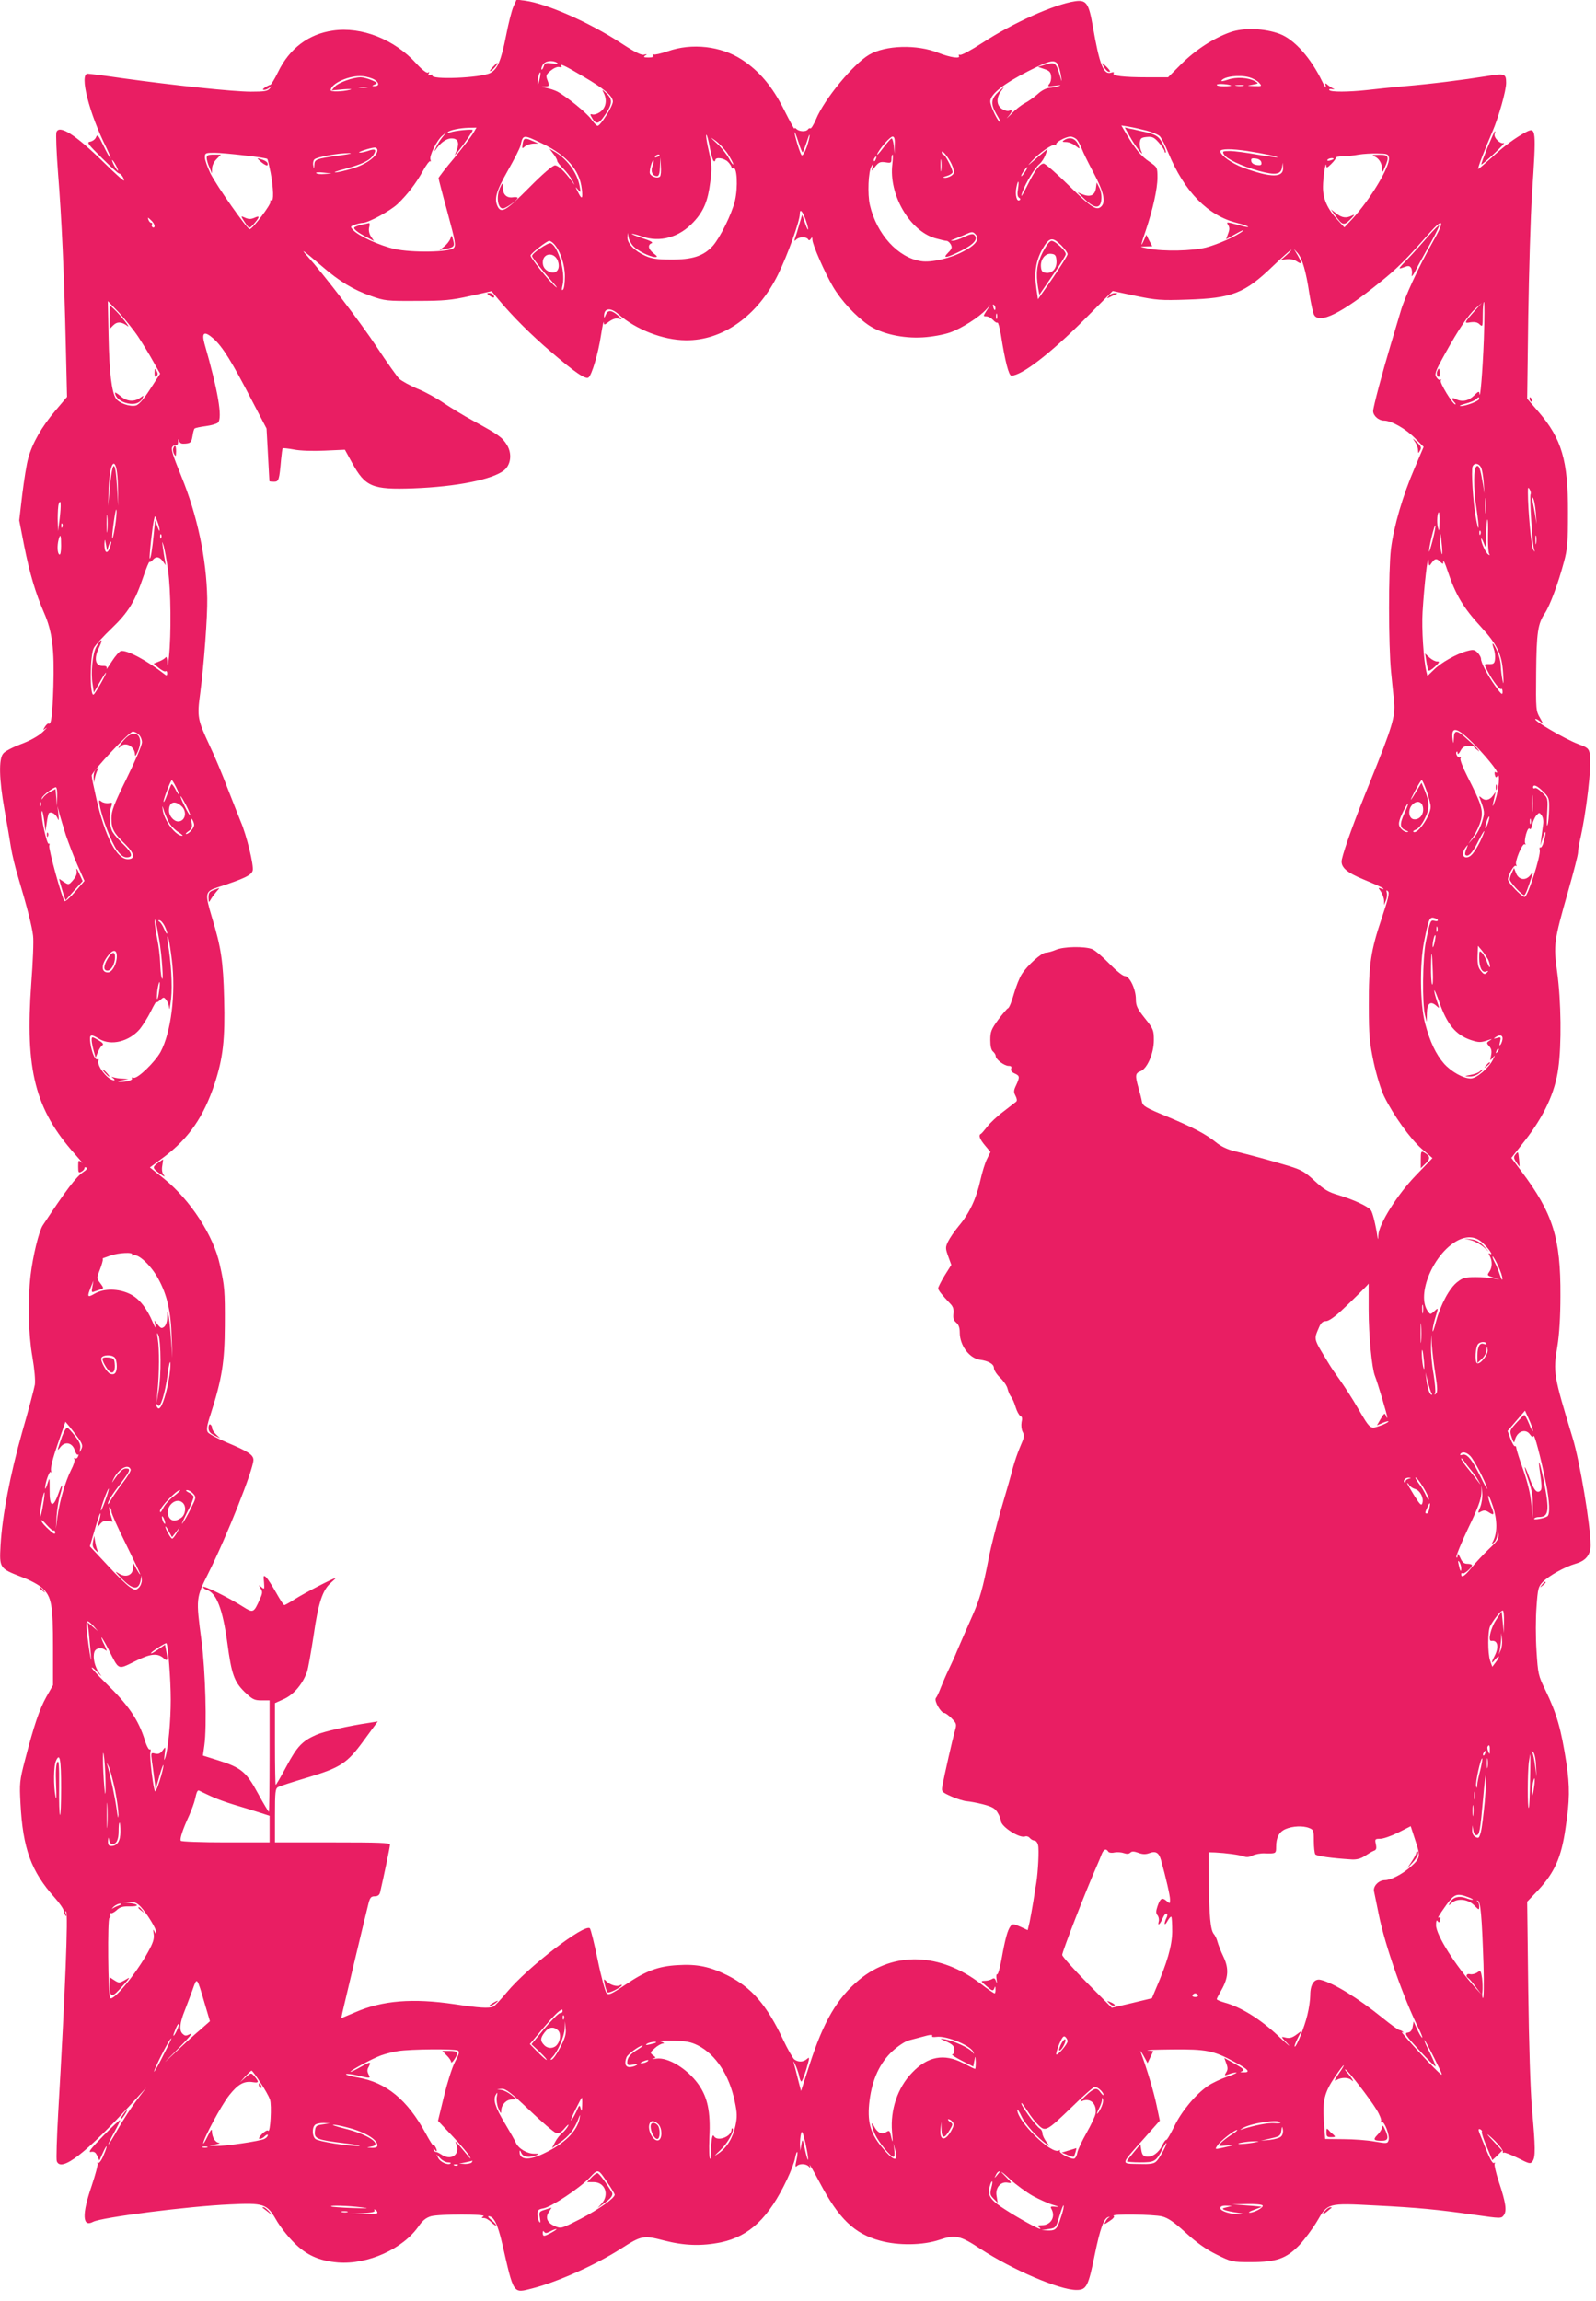 <?xml version="1.0" standalone="no"?>
<!DOCTYPE svg PUBLIC "-//W3C//DTD SVG 20010904//EN"
 "http://www.w3.org/TR/2001/REC-SVG-20010904/DTD/svg10.dtd">
<svg version="1.0" xmlns="http://www.w3.org/2000/svg"
 width="888pt" height="1280pt" viewBox="0 0 888 1280"
 preserveAspectRatio="xMidYMid meet">
<g transform="translate(0,1280) scale(0.1,-0.1)"
fill="#e91e63" stroke="none">
<path d="M2857 12764 c-10 -22 -28 -94 -41 -161 -28 -142 -48 -188 -88 -209
-53 -28 -338 -39 -322 -13 3 5 -3 6 -12 2 -13 -5 -15 -3 -9 7 5 9 4 11 -4 6
-7 -4 -32 15 -64 50 -122 135 -305 207 -464 184 -136 -19 -243 -100 -306 -231
-19 -39 -38 -70 -43 -71 -5 0 -18 -7 -29 -14 -15 -11 -16 -14 -4 -14 8 0 21 6
29 13 12 10 12 9 1 -5 -11 -15 -30 -18 -105 -18 -97 0 -429 35 -716 75 -96 14
-183 25 -192 25 -48 0 8 -221 104 -412 15 -32 26 -58 23 -58 -3 0 -21 31 -39
69 -29 60 -34 66 -42 47 -5 -12 -20 -22 -32 -24 -21 -3 -14 -13 64 -90 48 -48
91 -87 96 -87 10 0 28 -25 28 -39 0 -6 -51 40 -112 100 -157 154 -248 212
-264 169 -4 -10 0 -113 9 -229 20 -251 34 -555 43 -952 l7 -292 -66 -78 c-75
-88 -128 -181 -150 -264 -9 -30 -23 -120 -33 -200 l-17 -145 27 -139 c31 -156
63 -264 111 -375 46 -104 58 -204 52 -409 -5 -161 -12 -216 -26 -208 -4 3 -13
-5 -21 -17 -12 -21 -12 -21 6 -8 10 7 1 -3 -20 -23 -24 -22 -71 -48 -120 -66
-45 -17 -89 -40 -98 -52 -26 -30 -23 -144 7 -313 14 -77 30 -171 36 -210 6
-38 24 -113 40 -165 51 -171 77 -274 83 -326 4 -28 -1 -147 -10 -265 -35 -480
21 -701 242 -949 32 -36 50 -57 39 -48 -19 16 -20 15 -20 -22 0 -33 2 -37 17
-29 10 5 18 14 18 20 0 6 5 7 11 3 7 -4 0 -13 -17 -24 -41 -27 -97 -102 -226
-297 -22 -34 -55 -170 -68 -279 -16 -143 -12 -326 10 -452 12 -69 17 -130 14
-155 -4 -23 -35 -141 -70 -262 -68 -240 -112 -471 -121 -633 -7 -125 -5 -128
114 -174 49 -18 99 -45 118 -63 52 -48 60 -92 60 -330 l0 -210 -37 -65 c-39
-70 -69 -159 -119 -352 -30 -115 -31 -130 -25 -241 13 -251 59 -378 190 -524
26 -29 49 -62 51 -74 2 -12 7 -24 11 -28 4 -3 4 3 0 14 -4 12 -4 16 2 10 12
-14 -5 -443 -44 -1116 -8 -141 -12 -264 -8 -273 24 -63 164 45 424 329 l73 80
-55 -73 c-30 -40 -76 -111 -102 -157 -26 -47 -50 -85 -53 -85 -2 0 12 30 32
66 20 36 35 67 33 69 -2 2 -45 -38 -95 -89 -68 -70 -85 -92 -67 -88 18 3 26
-2 35 -22 l12 -26 18 40 c26 58 31 49 6 -9 -11 -28 -25 -47 -30 -44 -6 3 -7 2
-4 -4 3 -5 -12 -61 -33 -124 -55 -159 -52 -232 8 -200 47 25 532 87 762 97
187 9 205 3 255 -83 21 -38 66 -95 100 -129 69 -70 140 -102 245 -111 166 -13
363 75 451 204 21 30 40 45 67 53 48 13 313 13 292 0 -13 -8 -12 -10 3 -10 10
0 29 -11 42 -25 14 -13 25 -20 25 -15 0 5 -12 18 -26 29 -15 12 -22 21 -15 21
28 0 50 -43 75 -151 66 -288 59 -278 169 -250 140 36 350 130 491 220 117 75
126 76 241 46 113 -29 209 -32 317 -10 158 34 266 136 367 350 21 44 41 97 45
119 4 21 9 36 12 33 3 -2 0 -23 -5 -47 -7 -31 -6 -39 2 -31 15 15 50 14 66 -1
10 -11 11 -9 6 7 -4 11 21 -32 55 -96 107 -203 193 -286 337 -325 101 -28 238
-26 330 5 89 30 115 24 229 -51 178 -116 439 -228 533 -228 56 0 66 18 102
196 30 146 51 205 77 210 7 1 8 0 2 -3 -6 -2 -15 -13 -20 -24 -9 -16 -7 -16
23 4 22 14 30 25 23 29 -18 12 221 9 270 -3 34 -9 66 -31 132 -91 60 -55 112
-92 171 -121 83 -41 86 -42 190 -42 143 0 197 19 270 94 29 31 74 91 99 133
59 102 59 102 324 88 238 -12 349 -23 552 -52 147 -21 149 -21 163 -2 18 24
11 70 -28 187 -16 49 -26 93 -23 99 4 6 2 8 -3 5 -10 -6 -25 23 -73 145 -16
38 -17 46 -5 42 8 -4 13 -10 10 -14 -3 -4 9 -42 27 -83 l31 -75 28 26 27 27
-51 55 c-29 30 -39 43 -23 30 42 -35 82 -82 78 -93 -1 -5 1 -6 6 -3 4 2 39
-11 77 -30 65 -33 70 -34 82 -18 17 23 16 79 -3 289 -9 107 -17 352 -21 662
l-6 493 61 64 c91 98 129 182 152 342 24 157 25 233 5 367 -29 187 -53 273
-117 405 -39 80 -41 89 -49 217 -5 74 -5 184 0 245 7 102 10 113 35 139 33 34
122 84 184 102 56 16 82 50 82 103 -1 112 -60 466 -100 596 -107 352 -109 364
-85 510 11 67 17 168 17 280 2 323 -42 461 -219 696 l-54 72 76 97 c106 136
167 267 185 400 19 132 16 377 -6 536 -21 154 -19 170 61 451 30 105 55 202
55 215 0 12 5 42 10 65 36 155 67 421 56 481 -6 33 -12 38 -64 57 -77 29 -266
140 -237 140 5 0 17 -8 28 -17 16 -15 15 -12 -4 22 -23 39 -24 45 -22 252 2
224 9 273 49 332 28 43 74 166 105 283 20 72 23 108 23 278 1 289 -35 409
-164 559 l-63 73 6 457 c4 251 13 557 21 681 24 359 23 374 -32 346 -57 -30
-122 -77 -192 -142 -39 -35 -72 -64 -75 -64 -6 0 31 97 78 206 36 84 77 229
77 273 0 52 -8 54 -111 37 -124 -20 -304 -43 -459 -56 -69 -6 -161 -16 -205
-21 -102 -11 -202 -12 -209 0 -4 5 4 7 16 5 13 -2 16 -1 8 2 -8 4 -23 13 -32
21 -15 13 -16 13 -11 -9 2 -12 -7 1 -21 30 -63 130 -154 232 -235 263 -85 32
-201 36 -275 10 -94 -33 -195 -99 -274 -178 l-73 -73 -117 0 c-131 0 -195 8
-186 22 4 6 -1 8 -13 4 -43 -14 -65 41 -103 259 -22 127 -36 147 -98 138 -116
-17 -345 -120 -517 -232 -60 -39 -115 -69 -123 -66 -7 2 -10 0 -7 -5 12 -19
-48 -10 -114 16 -118 48 -295 43 -386 -11 -88 -52 -249 -247 -295 -359 -13
-30 -27 -53 -31 -50 -4 2 -10 0 -14 -6 -9 -14 -48 -13 -63 2 -7 7 -12 8 -12 2
0 -5 -26 42 -57 104 -65 130 -138 217 -235 280 -116 76 -279 94 -412 47 -38
-13 -74 -21 -79 -18 -6 3 -7 1 -3 -5 5 -8 -3 -12 -26 -12 -26 0 -30 3 -18 11
12 8 11 9 -6 5 -15 -5 -52 14 -130 65 -176 115 -413 219 -532 235 l-48 6 -17
-38z m242 -313 c10 -6 1 -8 -26 -4 -36 5 -42 3 -48 -17 -4 -12 -9 -19 -12 -17
-2 3 0 15 7 26 11 22 53 28 79 12z m2789 -15 c6 -13 13 -41 16 -63 5 -33 4
-32 -8 11 -20 67 -27 72 -78 57 l-43 -13 35 -12 c28 -9 36 -17 38 -39 2 -16
-2 -35 -10 -44 -11 -14 -8 -15 32 -10 32 5 38 4 20 -2 -14 -5 -37 -9 -52 -10
-17 -1 -44 -15 -65 -35 -21 -18 -53 -41 -71 -50 -19 -10 -53 -36 -75 -60 -23
-23 -32 -30 -19 -16 26 30 28 42 7 34 -8 -4 -26 1 -40 10 -32 21 -33 63 -3
102 19 26 17 25 -15 -5 -44 -42 -47 -68 -12 -128 14 -23 24 -43 21 -43 -13 0
-56 90 -56 116 0 40 75 99 213 169 122 62 149 67 165 31z m-2642 -62 c115 -67
164 -109 164 -139 0 -25 -69 -135 -85 -135 -5 0 -21 16 -34 35 -23 34 -140
129 -191 156 -14 7 -41 16 -60 20 -30 6 -31 7 -8 8 25 1 26 2 15 32 -11 28
-10 33 17 56 17 14 37 23 47 20 12 -3 17 -1 12 6 -10 16 20 2 123 -59z m-245
-20 c-5 -21 -9 -30 -10 -19 -1 24 10 67 15 62 3 -2 0 -22 -5 -43z m-916 2 c27
-18 25 -36 -3 -35 -14 0 -13 2 3 9 18 7 16 10 -17 24 -21 9 -48 16 -61 16 -42
0 -123 -29 -143 -51 l-19 -22 65 6 c41 3 54 2 35 -3 -41 -10 -105 -12 -105 -2
0 38 107 85 177 78 24 -2 54 -11 68 -20z m4866 14 c20 -6 44 -19 54 -30 18
-20 17 -20 -26 -19 -44 2 -44 2 -9 8 34 6 34 7 13 19 -38 21 -105 25 -150 9
-24 -8 -40 -11 -37 -6 14 24 100 34 155 19z m-101 -46 c0 -2 -18 -4 -40 -4
-22 0 -40 3 -40 8 0 4 18 6 40 4 22 -2 40 -6 40 -8z m68 -1 c-10 -2 -28 -2
-40 0 -13 2 -5 4 17 4 22 1 32 -1 23 -4z m-4875 -10 c-13 -2 -33 -2 -45 0 -13
2 -3 4 22 4 25 0 35 -2 23 -4z m4337 -240 c30 -8 62 -21 72 -30 9 -8 31 -50
48 -92 90 -218 221 -352 385 -392 28 -6 54 -16 59 -20 6 -5 -20 -1 -56 10 -64
17 -66 17 -55 0 9 -14 9 -26 0 -49 l-11 -31 56 31 c31 18 48 24 37 15 -34 -28
-137 -74 -205 -92 -75 -19 -236 -23 -320 -6 -51 10 -52 11 -17 12 l38 1 -17
32 -16 32 -13 -30 c-22 -48 -17 -23 11 57 38 113 64 228 64 291 0 56 -1 58
-43 87 -48 32 -79 70 -127 150 l-31 53 43 -7 c24 -4 68 -14 98 -22z m-3747
-14 c-10 -17 -57 -78 -105 -137 -49 -58 -88 -109 -88 -113 0 -4 22 -90 50
-191 44 -163 48 -185 34 -198 -23 -23 -232 -27 -329 -5 -81 18 -200 72 -230
105 -17 19 -17 20 9 30 15 5 35 10 45 10 30 0 153 67 193 105 56 54 102 114
140 182 19 35 38 60 42 56 4 -4 4 0 1 9 -8 20 35 107 66 133 l24 20 -21 -25
c-12 -14 -29 -41 -38 -60 -9 -19 -11 -26 -4 -16 26 40 61 66 90 66 35 0 45
-22 30 -64 l-12 -31 21 25 c34 43 79 108 79 116 0 7 -97 -2 -127 -13 -10 -3
-15 -3 -11 2 10 11 67 23 116 24 l43 1 -18 -31z m1833 -106 c3 3 14 31 25 64
10 33 16 43 13 23 -9 -51 -35 -113 -44 -103 -9 9 -40 112 -39 127 0 6 10 -18
21 -53 10 -34 22 -61 24 -58z m-517 27 c7 -38 17 -72 22 -76 5 -3 9 0 9 5 0
19 49 12 70 -9 11 -11 20 -25 20 -31 0 -5 4 -8 9 -5 22 14 28 -105 10 -182
-18 -74 -83 -205 -123 -250 -52 -57 -114 -77 -236 -76 -73 0 -105 5 -140 21
-60 27 -100 69 -99 102 l2 26 4 -25 c3 -14 14 -36 26 -49 24 -26 92 -60 121
-61 16 0 15 3 -8 21 -29 23 -34 47 -10 56 10 4 -8 14 -52 28 -38 13 -64 23
-58 24 6 1 31 -6 54 -14 102 -36 210 -6 290 81 56 60 79 117 92 222 10 77 9
97 -9 175 -11 48 -17 87 -13 87 4 0 12 -31 19 -70z m-931 21 c136 -66 207
-147 219 -252 7 -57 0 -62 -22 -16 -15 30 -15 31 1 12 16 -19 16 -18 9 20 -13
75 -74 157 -146 195 l-22 13 21 -28 c12 -15 22 -33 22 -39 0 -6 15 -26 33 -43
17 -17 40 -46 50 -64 17 -33 17 -33 0 -9 -42 57 -76 90 -95 90 -13 0 -68 -47
-145 -125 -125 -126 -153 -143 -173 -106 -22 43 -11 84 55 201 36 63 68 126
71 140 14 63 14 63 122 11z m1030 -55 c17 -27 32 -53 32 -60 0 -6 -12 9 -25
34 -14 25 -44 63 -68 84 -37 34 -38 36 -7 14 19 -13 50 -46 68 -72z m930 47
l-1 -48 -4 43 c-2 23 -8 42 -12 42 -4 0 -22 -20 -41 -45 -32 -43 -50 -60 -34
-32 22 37 68 87 80 87 10 0 14 -12 12 -47z m1014 30 c8 -10 21 -34 28 -53 7
-19 37 -80 67 -136 54 -102 66 -157 41 -182 -26 -26 -54 -9 -178 113 -70 69
-134 125 -143 125 -21 0 -50 -39 -88 -116 -33 -67 -46 -84 -28 -36 18 48 69
131 92 149 12 10 27 33 34 52 l12 33 -22 -18 c-12 -10 -38 -32 -57 -49 -35
-30 -35 -30 -10 -2 40 45 118 99 132 91 7 -4 9 -3 5 1 -9 11 50 44 79 45 11 0
28 -8 36 -17z m-3892 -59 c0 -33 -65 -80 -141 -102 -41 -12 -83 -22 -94 -21
-11 0 13 9 53 19 93 25 140 47 159 77 20 31 12 38 -28 24 -18 -6 -39 -11 -48
-10 -19 1 56 26 82 28 9 1 17 -6 17 -15z m4840 -4 c94 -15 172 -31 168 -35 -2
-2 -53 5 -113 15 -61 11 -129 20 -153 20 -39 0 -42 -2 -32 -19 13 -25 98 -65
195 -92 91 -25 122 -20 128 19 l4 27 2 -27 c3 -58 -65 -58 -222 -1 -65 25
-127 69 -127 92 0 14 64 14 150 1z m-1639 -89 c10 -30 9 -36 -7 -48 -10 -7
-27 -13 -38 -12 -14 1 -10 4 12 10 17 5 32 15 32 21 0 19 -41 98 -51 98 -5 0
-9 6 -9 13 1 20 49 -45 61 -82z m-3937 64 c65 -7 120 -16 123 -19 3 -3 11 -38
19 -78 16 -86 18 -162 4 -153 -5 3 -8 0 -5 -7 5 -14 -100 -153 -116 -153 -14
0 -183 240 -218 310 -17 35 -31 75 -31 89 0 25 3 26 53 26 28 0 105 -7 171
-15z m524 0 c-130 -18 -138 -21 -139 -53 -2 -25 -2 -26 -6 -3 -3 13 0 28 6 34
14 14 131 35 191 35 27 0 7 -5 -52 -13z m5840 -13 c7 -47 -104 -232 -202 -338
l-46 -49 -39 43 c-57 62 -81 118 -80 183 0 52 16 151 18 117 1 -14 6 -12 28
10 15 15 27 30 25 35 -1 4 17 7 41 8 23 0 62 4 87 9 25 4 72 7 105 6 54 -1 60
-3 63 -24z m-4058 14 c0 -2 -7 -7 -16 -10 -8 -3 -12 -2 -9 4 6 10 25 14 25 6z
m1295 -49 c-21 -168 95 -370 237 -412 29 -8 57 -15 64 -15 8 0 18 -9 24 -20 9
-17 6 -25 -14 -45 -35 -35 -12 -32 72 10 71 36 96 65 73 88 -8 8 -23 5 -56
-11 -25 -12 -53 -22 -63 -21 -13 0 -14 2 -2 5 8 3 37 15 63 26 44 20 49 21 64
5 26 -26 4 -59 -66 -95 -71 -39 -180 -64 -236 -55 -128 19 -247 149 -285 312
-14 61 -9 187 9 216 11 18 11 18 5 -5 -6 -25 -6 -25 16 4 20 24 28 27 57 23
30 -5 33 -3 33 19 0 13 3 24 6 24 3 0 2 -24 -1 -53z m-92 28 c-3 -9 -8 -14
-10 -11 -3 3 -2 9 2 15 9 16 15 13 8 -4z m364 -62 c-2 -16 -4 -3 -4 27 0 30 2
43 4 28 2 -16 2 -40 0 -55z m-1565 -35 c-13 -13 -49 -1 -56 17 -5 15 13 79 20
72 3 -2 0 -17 -6 -32 -11 -30 1 -55 26 -55 10 0 15 15 16 53 l2 52 3 -49 c2
-27 0 -53 -5 -58z m3346 79 c3 -15 -2 -18 -25 -15 -17 2 -29 10 -31 21 -3 15
2 18 25 15 17 -2 29 -10 31 -21z m402 19 c0 -2 -9 -6 -20 -9 -11 -3 -18 -1
-14 4 5 9 34 13 34 5z m-6775 -36 c9 -16 13 -30 11 -30 -3 0 -12 14 -21 30 -9
17 -13 30 -11 30 3 0 12 -13 21 -30z m5059 -35 c-9 -14 -18 -25 -21 -25 -5 0
5 18 20 38 17 22 18 13 1 -13z m-3898 -13 c-21 -2 -42 0 -47 5 -4 4 13 6 39 3
l47 -5 -39 -3z m3858 -83 c-5 -28 -3 -43 6 -49 8 -5 9 -10 2 -14 -15 -9 -25
30 -17 70 9 48 17 42 9 -7z m-1180 -176 c9 -25 14 -48 12 -50 -2 -2 -10 15
-18 39 l-15 43 -17 -57 c-9 -32 -19 -65 -23 -75 -5 -15 -3 -16 8 -5 16 15 55
16 65 1 4 -8 9 -7 15 2 7 11 9 10 9 -4 0 -27 68 -182 114 -261 46 -78 127
-166 199 -215 71 -48 189 -75 302 -68 51 3 116 15 150 27 64 22 164 86 203
129 l24 26 -22 -32 c-20 -32 -21 -33 -2 -33 10 0 27 -9 37 -20 10 -11 21 -18
25 -15 4 2 12 -28 19 -68 23 -148 44 -227 58 -227 57 0 216 122 406 312 l158
159 127 -27 c116 -24 141 -26 287 -21 251 8 319 34 479 188 51 49 96 89 100
89 3 0 -8 -13 -26 -29 l-32 -28 32 5 c20 2 42 -2 57 -12 30 -20 31 -12 5 34
l-21 35 21 -23 c26 -31 47 -103 65 -225 9 -55 20 -107 26 -118 29 -54 153 7
369 182 94 76 144 125 270 269 83 94 91 74 20 -49 -75 -132 -156 -307 -178
-387 -11 -38 -36 -121 -55 -184 -43 -143 -97 -345 -97 -367 0 -26 31 -53 60
-53 41 0 121 -45 173 -98 l48 -48 -51 -120 c-65 -151 -115 -321 -131 -449 -14
-119 -14 -534 1 -685 6 -58 13 -133 17 -166 7 -79 -10 -137 -132 -439 -87
-214 -145 -374 -159 -436 -9 -42 23 -72 126 -114 51 -21 98 -42 103 -47 6 -6
3 -6 -9 -2 -19 7 -19 7 -3 -16 9 -14 17 -36 18 -50 l0 -25 10 25 c6 14 8 33 5
44 -4 14 -2 16 7 7 9 -9 0 -44 -35 -149 -61 -181 -73 -257 -72 -487 0 -167 4
-205 27 -315 16 -73 40 -151 58 -189 52 -106 146 -237 209 -292 l60 -52 -92
-96 c-103 -106 -207 -272 -209 -333 -1 -25 -3 -27 -5 -8 -10 67 -27 136 -37
148 -17 21 -96 58 -176 82 -61 18 -83 31 -136 80 -55 51 -74 62 -147 84 -95
29 -217 62 -301 82 -37 9 -75 27 -100 48 -58 47 -131 85 -280 147 -110 45
-128 56 -133 78 -2 14 -11 49 -19 77 -20 70 -19 83 10 94 38 14 75 100 75 173
0 56 -3 63 -50 122 -42 53 -50 69 -50 106 0 56 -35 129 -62 129 -11 0 -48 30
-86 69 -37 38 -80 75 -96 81 -44 16 -157 14 -200 -4 -21 -9 -47 -16 -57 -16
-24 0 -104 -72 -134 -120 -13 -20 -32 -69 -44 -110 -11 -41 -26 -77 -32 -79
-5 -1 -30 -31 -55 -64 -39 -54 -44 -67 -44 -113 0 -34 5 -56 15 -64 8 -7 15
-18 15 -25 0 -19 48 -55 72 -55 14 0 18 -5 14 -15 -4 -10 3 -20 19 -27 29 -13
30 -19 9 -65 -14 -29 -15 -38 -4 -59 8 -15 10 -28 4 -33 -5 -4 -37 -29 -71
-55 -35 -26 -75 -64 -90 -84 -16 -20 -31 -38 -35 -40 -15 -7 -8 -28 22 -64
l31 -37 -19 -38 c-11 -21 -27 -74 -37 -118 -22 -101 -61 -185 -120 -255 -25
-30 -52 -70 -61 -89 -14 -30 -14 -37 2 -81 l17 -47 -37 -59 c-20 -33 -36 -65
-36 -71 0 -11 17 -33 70 -89 13 -14 18 -30 15 -53 -3 -23 1 -37 15 -49 14 -11
20 -29 20 -55 0 -72 53 -144 113 -152 46 -6 77 -24 77 -45 0 -12 15 -36 34
-54 19 -18 38 -45 42 -62 4 -16 12 -36 19 -44 7 -8 19 -35 26 -59 7 -23 19
-45 26 -48 10 -4 12 -15 7 -35 -3 -18 -1 -40 6 -54 11 -20 9 -31 -13 -81 -14
-32 -32 -85 -41 -118 -8 -33 -37 -134 -64 -225 -27 -91 -59 -217 -71 -280 -33
-169 -49 -225 -91 -320 -42 -94 -62 -142 -86 -197 -8 -21 -28 -65 -44 -98 -16
-33 -36 -80 -46 -105 -9 -25 -21 -50 -27 -57 -11 -15 28 -83 47 -83 7 0 25
-14 41 -30 28 -29 29 -32 17 -73 -12 -42 -58 -244 -69 -304 -5 -31 -4 -33 52
-58 32 -14 69 -25 84 -26 14 -1 55 -8 90 -17 53 -14 68 -23 82 -47 10 -16 18
-37 18 -46 2 -32 104 -98 135 -86 8 3 20 -1 26 -9 7 -8 19 -14 26 -14 8 0 17
-12 20 -26 6 -25 0 -146 -10 -209 -3 -16 -10 -61 -16 -100 -6 -38 -16 -91 -21
-117 l-11 -46 -41 19 c-39 17 -43 17 -55 2 -16 -22 -29 -68 -49 -180 -9 -51
-20 -90 -25 -87 -4 3 -6 -10 -3 -28 3 -23 2 -26 -3 -11 -5 17 -11 20 -22 13
-8 -5 -26 -10 -40 -10 -25 -1 -24 -1 10 -31 31 -26 35 -27 42 -12 5 15 7 14 7
-4 1 -13 -2 -23 -5 -23 -4 0 -39 24 -78 54 -224 172 -483 181 -675 22 -122
-101 -199 -232 -277 -474 l-47 -145 -18 69 c-9 38 -20 78 -23 89 -4 11 0 7 8
-10 8 -16 18 -45 22 -62 3 -18 9 -33 13 -33 4 0 16 32 28 70 18 63 19 69 3 55
-20 -18 -49 -19 -71 -2 -8 7 -36 55 -61 108 -92 195 -175 291 -310 359 -98 49
-170 64 -278 57 -108 -6 -177 -32 -292 -110 -76 -51 -91 -58 -103 -46 -7 8
-30 90 -49 183 -19 93 -39 173 -44 178 -28 28 -346 -216 -462 -356 -34 -41
-68 -77 -76 -80 -26 -10 -77 -7 -216 14 -230 34 -400 21 -551 -45 l-78 -33 6
31 c9 41 133 560 146 610 8 30 14 37 34 37 17 0 26 7 30 22 20 86 55 253 55
265 0 11 -58 13 -320 13 l-320 0 0 150 c0 132 2 150 18 158 9 5 80 28 157 51
191 57 226 80 320 209 l77 105 -49 -8 c-111 -16 -251 -48 -292 -66 -79 -35
-107 -64 -166 -174 -31 -58 -58 -105 -61 -105 -2 0 -4 102 -4 228 l0 227 51
23 c54 25 103 83 127 150 7 20 23 112 37 203 26 182 50 254 97 294 16 14 27
25 24 25 -12 0 -172 -83 -224 -116 -29 -19 -56 -34 -60 -34 -4 0 -25 32 -46
70 -22 39 -47 77 -55 85 -15 13 -16 10 -12 -28 3 -39 2 -41 -14 -27 -17 14
-17 14 -5 -7 12 -18 11 -27 -4 -60 -35 -78 -37 -78 -97 -40 -77 49 -219 119
-219 108 0 -5 9 -13 20 -16 55 -17 89 -107 115 -296 23 -173 38 -215 96 -272
44 -42 54 -47 94 -47 l45 0 0 -310 c0 -170 -2 -310 -4 -310 -2 0 -30 46 -61
103 -65 120 -93 143 -223 184 l-83 26 8 56 c15 106 6 417 -16 584 -31 235 -31
236 38 374 102 203 251 578 251 631 0 28 -31 48 -148 97 -52 22 -100 48 -106
57 -8 14 -5 37 16 100 63 197 78 290 79 494 1 194 -1 218 -28 339 -35 161
-164 359 -310 477 l-79 63 81 60 c137 104 218 222 279 405 47 144 59 247 53
475 -5 205 -17 285 -68 452 -40 134 -38 143 31 166 148 48 190 68 196 94 7 27
-34 197 -67 273 -10 25 -43 108 -73 185 -29 77 -74 184 -100 238 -67 144 -70
159 -52 290 21 162 41 428 39 528 -4 222 -56 464 -144 679 -50 123 -59 153
-49 165 7 8 16 12 21 9 5 -3 10 5 10 18 1 18 2 19 6 5 4 -14 13 -17 36 -15 28
3 32 7 38 41 3 20 8 40 12 43 3 3 30 9 61 13 31 4 62 13 69 20 26 26 0 178
-75 438 -18 65 -1 74 51 28 50 -45 102 -129 211 -340 l83 -159 8 -146 c4 -80
8 -146 8 -147 1 -2 12 -3 26 -3 26 0 29 9 39 124 3 32 7 60 9 62 2 2 30 -1 63
-7 34 -7 106 -9 171 -6 l112 5 40 -73 c74 -134 112 -150 341 -142 240 9 439
49 504 100 39 31 46 93 17 141 -27 44 -48 58 -181 131 -58 31 -134 78 -170
102 -36 25 -100 61 -144 79 -44 18 -90 44 -104 56 -13 13 -70 93 -126 178 -89
135 -294 403 -390 510 -36 40 -20 29 85 -61 97 -84 174 -131 274 -166 76 -27
88 -28 255 -27 152 0 191 4 295 27 l120 27 40 -48 c77 -92 181 -196 289 -288
136 -117 195 -157 211 -144 18 15 54 135 69 236 8 49 14 81 15 71 1 -16 4 -16
30 4 20 14 38 20 53 16 22 -6 21 -5 -5 19 -35 30 -55 31 -67 2 -5 -13 -9 -18
-9 -11 -3 49 34 56 81 14 98 -85 247 -143 373 -144 206 -3 401 136 514 366 52
105 121 297 121 336 0 34 16 16 34 -36z m-3624 -30 c0 -8 -5 -11 -10 -8 -6 4
-8 11 -5 16 4 5 2 9 -3 9 -6 0 -13 8 -16 17 -6 15 -4 15 14 -2 11 -10 20 -24
20 -32z m5045 -108 c19 -20 35 -41 35 -49 0 -7 -37 -66 -82 -132 l-83 -119 -8
55 c-14 92 -4 158 32 223 39 68 56 71 106 22z m-2822 7 c34 -37 60 -114 60
-179 0 -35 -4 -68 -10 -74 -8 -8 -9 -1 -2 29 15 70 -26 213 -67 229 -14 5
-103 -55 -104 -71 0 -9 59 -83 119 -151 20 -22 25 -31 12 -20 -36 30 -143 164
-139 174 5 14 91 81 104 81 6 0 18 -8 27 -18z m21 -94 c18 -51 -16 -82 -59
-54 -17 11 -25 26 -25 46 0 54 65 60 84 8z m-2336 -420 c26 -40 65 -103 85
-140 l38 -67 -55 -85 c-38 -59 -63 -87 -80 -92 -34 -8 -94 13 -111 39 -24 37
-37 145 -41 347 l-4 195 60 -62 c32 -35 81 -95 108 -135z m7488 -15 c-7 -183
-21 -349 -25 -301 -1 13 -7 10 -30 -13 -31 -30 -67 -37 -102 -19 -21 12 -26 1
-7 -18 7 -7 9 -12 5 -12 -14 0 -88 121 -81 133 4 6 4 9 -1 5 -5 -5 -15 1 -22
12 -13 18 -9 31 47 132 76 137 128 214 171 253 l34 30 -36 -40 c-65 -73 -65
-75 -27 -68 25 3 39 0 51 -12 16 -15 17 -12 17 54 0 39 3 71 7 71 3 0 3 -93
-1 -207z m-2718 166 c-3 -8 -7 -3 -11 10 -4 17 -3 21 5 13 5 -5 8 -16 6 -23z
m9 -51 c-3 -7 -5 -2 -5 12 0 14 2 19 5 13 2 -7 2 -19 0 -25z m2683 -447 c0
-12 -75 -41 -103 -40 -12 0 0 6 26 13 27 7 53 18 60 25 13 13 17 14 17 2z
m-7574 -489 l2 -107 -7 107 c-9 160 -26 153 -41 -16 l-9 -91 4 97 c6 178 49
187 51 10z m7584 108 c6 -10 12 -47 15 -82 l4 -63 -8 52 c-14 83 -21 105 -34
100 -19 -6 -20 -121 -2 -237 17 -114 14 -147 -4 -48 -15 79 -26 261 -18 282 9
22 34 20 47 -4z m276 -149 c-7 -11 10 -278 19 -306 6 -18 5 -18 -5 -2 -10 15
-29 224 -29 317 0 29 1 32 10 17 5 -9 8 -21 5 -26z m-249 -98 c-2 -21 -4 -6
-4 32 0 39 2 55 4 38 2 -18 2 -50 0 -70z m278 -5 l4 -63 -8 52 c-5 29 -12 65
-15 80 -5 22 -4 24 4 11 6 -9 12 -45 15 -80z m-8213 -33 l-9 -70 -2 67 c0 36
2 75 6 85 12 31 14 -5 5 -82z m308 -46 c-17 -99 -22 -81 -7 26 7 50 13 80 15
67 2 -13 -2 -55 -8 -93z m-43 -21 c-2 -24 -4 -7 -4 37 0 44 2 63 4 43 2 -21 2
-57 0 -80z m7412 45 c-1 -50 -2 -53 -9 -26 -7 30 -3 83 6 83 2 0 4 -26 3 -57z
m-7121 -43 c0 -8 -5 1 -12 20 l-13 35 -7 -70 c-9 -94 -18 -147 -23 -142 -4 5
14 175 24 217 5 24 6 24 18 -10 8 -19 13 -42 13 -50z m7391 -29 c-1 -49 2 -94
6 -101 6 -9 4 -11 -4 -5 -15 8 -41 67 -40 87 0 7 7 -3 14 -22 13 -34 13 -33
14 48 1 45 4 82 7 82 3 0 4 -40 3 -89z m-7932 47 c-3 -8 -6 -5 -6 6 -1 11 2
17 5 13 3 -3 4 -12 1 -19z m7624 -74 c-11 -43 -20 -71 -20 -61 -1 22 30 149
35 144 3 -2 -4 -40 -15 -83z m266 34 c-3 -8 -6 -5 -6 6 -1 11 2 17 5 13 3 -3
4 -12 1 -19z m-7340 -20 c-3 -8 -6 -5 -6 6 -1 11 2 17 5 13 3 -3 4 -12 1 -19z
m7126 -48 c3 -41 2 -54 -3 -35 -8 31 -13 112 -6 104 2 -2 6 -33 9 -69z m524
18 c-2 -13 -4 -5 -4 17 -1 22 1 32 4 23 2 -10 2 -28 0 -40z m-8207 -14 c0 -34
-4 -53 -10 -49 -11 7 -13 48 -4 83 10 36 14 26 14 -34z m264 -1 c5 15 11 26
14 23 2 -3 -1 -19 -8 -36 -15 -37 -30 -23 -29 25 2 29 2 29 9 -5 l6 -35 8 28z
m331 -136 c16 -112 18 -356 5 -482 -5 -49 -7 -58 -9 -30 -1 22 -5 35 -9 28 -4
-6 -21 -17 -37 -23 l-30 -12 28 -24 c16 -13 33 -22 38 -19 5 4 9 -1 9 -11 0
-12 -4 -14 -12 -7 -98 77 -211 138 -245 131 -9 -2 -32 -28 -51 -58 -19 -30
-32 -48 -29 -40 3 11 -2 16 -21 15 -43 0 -51 42 -20 104 25 52 9 51 -18 -1
-19 -36 -29 -141 -19 -203 l7 -48 34 59 c18 32 34 56 34 51 0 -10 -60 -116
-69 -121 -22 -14 -21 217 1 259 9 17 54 66 100 110 93 89 130 151 176 288 16
47 31 84 34 81 3 -2 11 2 18 11 18 21 36 19 56 -7 l16 -23 -5 30 c-3 17 -8 48
-11 70 -5 36 -5 37 4 10 5 -16 17 -79 25 -138z m7031 42 c18 25 27 26 48 5 15
-14 16 -14 16 3 1 10 11 -13 24 -52 44 -133 87 -206 188 -315 88 -96 115 -151
121 -255 4 -59 3 -69 -3 -40 -5 22 -9 58 -10 80 0 22 -9 59 -20 83 -22 48 -34
57 -19 13 6 -16 9 -42 7 -58 -2 -23 -8 -28 -30 -28 -33 1 -33 3 -9 -43 27 -52
67 -103 74 -95 4 3 7 -4 7 -17 0 -19 -7 -13 -39 31 -45 63 -81 132 -81 154 0
8 -9 24 -19 34 -17 17 -25 18 -58 9 -58 -15 -148 -66 -186 -105 l-35 -34 -6
25 c-15 62 -27 240 -21 331 9 149 29 325 33 286 3 -33 4 -33 18 -12z m243
-1017 c75 -77 144 -167 113 -148 -6 4 -8 -2 -5 -15 4 -16 8 -17 14 -7 17 26 8
-77 -11 -132 -18 -51 -19 -44 -4 20 l6 25 -16 -22 c-19 -26 -45 -30 -65 -10
-12 10 -13 8 -6 -8 26 -71 27 -75 11 -127 -8 -29 -29 -69 -46 -88 l-31 -35 30
43 c16 23 34 64 41 90 13 56 2 90 -76 243 -25 49 -42 94 -38 100 4 7 3 9 -3 6
-11 -7 -28 22 -18 31 3 3 5 -1 5 -9 1 -8 8 -2 16 14 11 21 22 27 47 27 l32 1
-44 39 c-55 51 -71 51 -72 3 -2 -32 -3 -33 -6 -10 -13 83 24 74 126 -31z
m-7437 61 c10 -9 18 -28 18 -43 0 -15 -38 -105 -85 -200 -73 -149 -85 -180
-85 -224 0 -57 12 -80 78 -144 51 -51 56 -82 13 -82 -62 0 -126 124 -175 337
-14 62 -26 119 -26 128 0 21 210 245 229 245 8 0 23 -7 33 -17z m208 -293 c11
-22 18 -40 15 -40 -2 0 -12 14 -20 31 -9 17 -19 29 -21 26 -2 -2 -13 -28 -24
-58 -11 -30 -19 -47 -20 -38 0 16 40 119 46 119 2 0 13 -18 24 -40z m6958 -22
c12 -35 22 -73 22 -86 0 -51 -76 -160 -97 -139 -2 3 5 8 16 12 12 4 33 29 47
58 29 56 29 93 0 162 l-17 40 -24 -40 c-41 -69 -47 -72 -13 -7 18 34 35 62 38
62 4 0 16 -28 28 -62z m648 -2 c32 -32 34 -38 33 -97 -1 -35 -4 -75 -9 -89 -4
-14 -5 14 -2 62 5 87 5 87 -27 118 -17 17 -35 29 -41 25 -5 -3 -10 -1 -10 4 0
20 22 11 56 -23z m-8268 -28 l-2 -53 -3 47 -4 48 -29 -15 c-16 -8 -34 -23 -40
-32 -8 -12 -10 -13 -7 -3 4 15 63 60 78 60 5 0 8 -24 7 -52z m8209 -75 c-2
-21 -4 -4 -4 37 0 41 2 58 4 38 2 -21 2 -55 0 -75z m-7491 26 c14 -28 24 -53
22 -55 -2 -2 -16 21 -31 51 -15 30 -25 55 -22 55 3 0 16 -23 31 -51z m-809 -1
c-3 -8 -6 -5 -6 6 -1 11 2 17 5 13 3 -3 4 -12 1 -19z m783 -3 c33 -30 21 -85
-19 -85 -24 0 -51 31 -51 60 0 48 31 60 70 25z m6908 -11 c4 -37 -21 -66 -52
-62 -28 4 -34 52 -10 79 27 30 58 21 62 -17z m-104 -29 c-28 -61 -26 -81 8
-95 15 -5 17 -9 7 -9 -9 -1 -24 8 -33 18 -19 21 -17 40 15 104 30 57 31 44 3
-18z m-6868 -60 c10 -15 32 -36 49 -46 16 -11 25 -19 19 -19 -36 0 -98 81
-108 140 -5 33 -4 32 8 -6 8 -23 22 -54 32 -69z m-580 -60 c15 -44 44 -120 65
-168 l39 -88 -52 -60 c-28 -33 -55 -56 -59 -52 -14 15 -91 293 -85 309 3 8 2
13 -3 10 -10 -7 -45 152 -39 179 2 11 8 -9 13 -45 l8 -65 7 47 c3 26 9 50 12
54 12 11 38 -4 48 -28 7 -18 8 -13 5 22 l-5 45 10 -40 c6 -22 22 -76 36 -120z
m8220 60 c-2 -16 -7 -50 -10 -75 l-5 -45 13 45 c16 53 21 33 5 -23 -5 -21 -14
-35 -19 -32 -4 3 -6 -4 -3 -14 7 -29 -67 -261 -84 -261 -16 0 -93 80 -93 97 0
23 33 82 43 76 6 -3 7 -1 3 6 -10 15 34 122 47 114 6 -3 7 -1 3 5 -4 6 -1 30
5 52 7 24 15 36 20 29 4 -7 10 2 14 22 4 19 14 42 23 52 16 18 17 18 30 0 7
-10 11 -31 8 -48z m-307 6 c-6 -18 -13 -30 -15 -28 -2 2 1 18 7 36 6 18 13 30
15 28 2 -2 -1 -18 -7 -36z m-7199 -10 c0 -17 -29 -51 -44 -51 -6 0 0 7 13 16
19 13 22 23 17 48 -4 22 -3 27 4 16 5 -8 10 -21 10 -29z m7437 7 c-3 -7 -5 -2
-5 12 0 14 2 19 5 13 2 -7 2 -19 0 -25z m-282 -100 c-34 -66 -53 -88 -77 -88
-22 0 -24 29 -3 56 14 18 14 17 4 -9 -7 -15 -9 -30 -6 -33 15 -15 39 10 69 70
18 36 34 64 36 62 2 -2 -9 -28 -23 -58z m-235 -438 c0 -5 -9 -6 -19 -3 -22 6
-24 1 -48 -117 -18 -93 -21 -347 -4 -410 l9 -35 1 48 c1 55 20 70 52 42 19
-18 19 -18 4 25 -8 23 -15 50 -15 59 0 9 13 -21 29 -67 43 -122 90 -179 174
-208 46 -15 56 -15 102 1 19 6 19 6 2 -5 -17 -11 -17 -13 -1 -31 12 -13 15
-27 10 -51 -6 -31 -6 -31 9 -13 15 18 15 17 1 -11 -22 -45 -91 -104 -123 -104
-42 0 -109 38 -149 83 -46 53 -78 122 -105 223 -28 108 -31 331 -5 458 24 122
30 136 55 129 12 -3 21 -9 21 -13z m-7115 -105 c16 -89 27 -255 15 -215 -5 14
-8 52 -9 85 -1 33 -8 92 -16 130 -8 39 -14 81 -14 95 2 30 3 22 24 -95z m30
75 c8 -16 15 -35 15 -42 -1 -7 -8 3 -16 22 -8 19 -20 38 -27 42 -9 6 -9 8 0 8
7 0 19 -13 28 -30z m7082 -32 c-3 -7 -5 -2 -5 12 0 14 2 19 5 13 2 -7 2 -19 0
-25z m-16 -64 c-5 -21 -9 -30 -10 -19 -1 24 10 67 15 62 3 -2 0 -22 -5 -43z
m-7025 -94 c23 -188 -4 -403 -63 -513 -32 -57 -129 -151 -150 -143 -8 3 -12 2
-9 -3 7 -10 -29 -21 -64 -20 -20 1 -17 3 10 9 l35 7 -32 2 c-17 0 -40 4 -50 7
-15 5 -15 4 -3 -5 8 -6 10 -11 4 -11 -33 0 -97 80 -86 109 2 8 0 11 -5 8 -13
-8 -32 35 -40 89 -7 50 0 54 49 24 66 -40 167 -15 227 56 17 22 45 66 61 99
16 33 30 56 30 51 0 -5 9 -1 21 10 20 18 21 18 35 -1 8 -10 15 -30 15 -44 1
-14 6 10 11 54 8 73 0 202 -19 315 -3 19 -3 32 1 29 4 -4 14 -62 22 -129z
m7323 3 c6 -12 11 -30 11 -40 -1 -10 -7 0 -15 21 -7 21 -21 46 -29 55 -15 14
-16 11 -16 -28 0 -53 16 -85 38 -76 14 5 15 4 4 -7 -11 -11 -17 -9 -33 11 -15
18 -19 37 -18 81 l2 58 22 -26 c12 -15 27 -37 34 -49z m-7629 17 c0 -43 -26
-90 -50 -90 -38 0 -38 44 1 93 28 37 49 35 49 -3z m7322 -87 c2 -44 0 -76 -4
-70 -4 7 -7 53 -6 102 1 103 6 88 10 -32z m-7087 -108 c-3 -26 -8 -45 -11 -43
-2 3 -1 26 2 52 4 25 9 44 12 42 2 -3 1 -26 -3 -51z m7475 -262 c0 -10 -5 -25
-10 -33 -8 -11 -9 -7 -4 14 6 26 5 28 -17 21 -19 -5 -21 -4 -9 4 23 16 40 13
40 -6z m-29 -76 c-10 -9 -11 -8 -5 6 3 10 9 15 12 12 3 -3 0 -11 -7 -18z m-79
-1064 c33 -31 59 -71 38 -58 -9 6 -9 3 -1 -13 15 -28 14 -64 -3 -88 -13 -18
-12 -20 22 -31 l37 -12 -35 7 c-19 4 -65 7 -101 7 -56 0 -71 -4 -100 -27 -44
-33 -94 -126 -119 -220 -10 -40 -19 -64 -19 -52 -1 11 6 43 14 70 19 62 19 61
-6 38 -20 -18 -21 -18 -34 0 -68 92 32 327 168 396 53 26 100 21 139 -17z
m-7517 -63 c-3 -5 0 -7 8 -4 27 10 99 -58 138 -131 49 -90 70 -181 74 -325 l4
-115 -9 124 c-9 119 -20 173 -20 99 0 -21 -7 -41 -16 -49 -14 -11 -19 -10 -36
11 l-19 24 6 -30 c3 -18 -2 -10 -15 20 -35 81 -76 132 -127 157 -64 31 -144
32 -196 2 -41 -24 -44 -19 -21 37 l14 35 -6 -34 c-6 -30 -4 -33 12 -26 11 4
27 9 36 12 16 5 15 8 -4 34 -21 28 -21 28 -2 76 10 26 17 51 16 56 -1 4 -1 7
1 7 1 0 20 7 42 15 46 16 129 20 120 5z m7600 -62 c14 -29 25 -62 24 -73 0
-11 -6 -2 -13 20 -7 22 -20 55 -30 73 -9 17 -14 32 -11 32 3 0 17 -24 30 -52z
m-720 -245 c0 -142 18 -326 35 -368 13 -31 70 -222 69 -232 0 -4 -4 1 -8 11
-6 17 -10 14 -29 -18 l-21 -36 35 15 c19 8 32 10 29 6 -3 -5 -25 -16 -49 -24
-53 -18 -51 -21 -124 104 -27 47 -70 113 -93 146 -24 33 -53 75 -64 94 -90
148 -86 133 -55 207 10 23 21 32 38 32 14 0 46 22 85 58 56 52 152 147 152
151 0 0 0 -65 0 -146z m302 -15 c-2 -13 -4 -5 -4 17 -1 22 1 32 4 23 2 -10 2
-28 0 -40z m-10 -161 c-2 -23 -3 -1 -3 48 0 50 1 68 3 42 2 -26 2 -67 0 -90z
m-7014 -102 c1 -60 -4 -139 -11 -175 l-11 -65 6 70 c9 95 10 230 1 285 -6 38
-5 41 4 20 6 -14 11 -74 11 -135z m7093 -78 c12 -75 13 -102 4 -110 -8 -9 -10
-8 -5 4 3 9 -1 56 -9 105 -9 49 -15 118 -14 154 l2 65 3 -60 c2 -33 10 -104
19 -158z m284 166 c0 -3 -6 -3 -14 0 -22 9 -36 -14 -36 -62 l0 -44 25 23 c14
13 26 35 26 49 2 25 2 25 6 2 5 -25 -42 -85 -59 -75 -14 9 -9 92 7 108 14 13
45 13 45 -1z m-347 -98 c3 -37 2 -51 -3 -35 -8 25 -13 107 -6 99 2 -2 6 -31 9
-64z m-7285 23 c7 -7 12 -29 12 -49 0 -37 -13 -51 -37 -42 -20 8 -56 72 -49
88 7 18 57 20 74 3z m299 -136 c-18 -92 -42 -156 -57 -147 -5 3 -10 12 -10 18
0 8 3 8 9 -2 13 -19 39 66 54 174 6 50 13 78 15 63 2 -15 -3 -63 -11 -106z
m7027 -61 c4 -6 5 -11 2 -11 -11 0 -24 36 -29 80 l-6 45 13 -51 c7 -28 16 -57
20 -63z m565 -211 c0 -8 -10 9 -21 38 -12 29 -24 51 -28 50 -3 -2 -23 -22 -44
-45 -37 -41 -37 -43 -25 -80 10 -29 14 -33 17 -18 10 51 60 71 85 34 10 -14
16 -16 19 -8 5 15 39 -113 69 -260 21 -105 24 -176 8 -187 -19 -12 -79 -22
-73 -13 3 5 14 9 24 9 58 0 63 32 29 203 -25 121 -35 138 -18 27 7 -49 8 -75
1 -82 -20 -20 -37 0 -61 66 -13 37 -25 65 -27 63 -2 -2 7 -36 21 -75 18 -52
25 -90 23 -139 l-1 -68 -7 80 c-5 53 -20 116 -44 185 -21 58 -38 113 -39 122
-1 9 -4 15 -8 12 -4 -2 -15 16 -24 40 l-17 45 48 56 49 57 22 -49 c12 -26 22
-55 22 -63z m-8092 -43 c22 -31 24 -41 15 -60 -11 -21 -11 -21 -6 4 4 19 -3
37 -28 69 -18 24 -38 45 -43 47 -6 2 -19 -20 -30 -49 -28 -81 -29 -85 -10 -60
26 35 67 27 81 -16 5 -18 14 -29 18 -25 4 4 4 0 0 -10 -3 -9 -11 -14 -17 -10
-6 3 -7 1 -3 -5 4 -6 -4 -33 -18 -59 -32 -64 -64 -172 -76 -258 l-9 -70 4 71
c3 38 11 92 20 119 19 66 12 68 -11 3 -29 -81 -49 -72 -48 22 0 74 0 74 -12
35 -7 -22 -13 -33 -13 -25 -1 30 26 104 32 90 4 -8 4 -5 1 8 -4 15 10 71 37
148 l43 124 23 -27 c13 -16 35 -45 50 -66z m7743 -97 c21 -21 83 -139 94 -180
4 -14 -13 16 -37 65 -47 96 -76 131 -102 121 -9 -3 -13 -2 -10 4 10 16 33 12
55 -10z m5 -80 c12 -14 30 -38 39 -55 17 -30 17 -30 -1 -6 -10 14 -35 45 -55
70 -21 25 -38 50 -38 56 0 5 7 -2 17 -15 9 -14 26 -36 38 -50z m-7458 4 c2 -7
-18 -40 -45 -75 -27 -35 -56 -78 -65 -94 -9 -17 -16 -26 -17 -22 0 14 22 50
72 115 53 70 57 82 29 82 -18 0 -34 -16 -69 -66 -10 -16 -11 -15 -1 6 27 58
84 90 96 54z m7111 -51 c-10 -2 -18 -9 -18 -15 0 -6 -3 -9 -6 -5 -10 10 6 27
24 26 15 -1 15 -2 0 -6z m80 -46 c18 -29 32 -60 32 -67 -1 -8 -8 1 -16 20 -8
19 -26 49 -40 67 -14 18 -21 33 -17 33 5 0 23 -24 41 -53z m-45 -11 c28 -7 50
-50 41 -78 -5 -17 -12 -11 -45 41 -21 34 -39 65 -39 69 0 4 5 0 10 -9 5 -9 20
-19 33 -23z m363 -100 c-15 -35 -15 -36 5 -25 16 8 26 7 45 -6 28 -18 30 -11
9 38 -8 20 -15 44 -15 54 1 10 12 -15 26 -56 25 -77 26 -148 1 -196 -9 -18 -9
-19 6 -6 10 7 18 30 19 50 l1 36 4 -34 c4 -30 -1 -40 -54 -90 -32 -31 -75 -77
-96 -103 -37 -47 -57 -59 -57 -36 0 6 3 8 7 5 7 -8 53 31 53 45 0 4 -11 8 -25
8 -20 0 -29 8 -40 33 -11 24 -15 27 -15 12 -1 -11 -4 -14 -7 -8 -2 7 27 79 66
161 52 107 71 159 73 192 l1 45 4 -42 c2 -23 -3 -57 -11 -77z m-7651 34 c-13
-36 -24 -60 -24 -53 -1 16 40 126 44 121 2 -2 -7 -33 -20 -68z m383 27 c-24
-18 -51 -48 -60 -67 -12 -24 -18 -29 -18 -16 0 20 92 116 111 116 6 0 -9 -15
-33 -33z m107 13 c17 -19 17 -22 -13 -82 -17 -35 -38 -72 -47 -83 -8 -11 3 15
25 59 23 43 39 84 37 90 -2 6 -14 17 -28 23 -15 8 -18 13 -8 13 9 0 24 -9 34
-20z m-836 -64 c-6 -37 -13 -65 -16 -63 -2 3 1 35 8 71 6 37 13 65 16 63 2 -3
-1 -35 -8 -71z m779 12 c20 -20 14 -65 -10 -82 -30 -22 -55 -20 -68 4 -28 52
38 118 78 78z m6935 -30 c-3 -16 -9 -28 -14 -28 -12 0 -11 4 3 35 14 31 18 29
11 -7z m-7333 -18 c0 -10 36 -91 80 -179 44 -89 80 -165 80 -169 -1 -4 -9 9
-20 28 l-19 35 -1 -28 c0 -40 -39 -56 -77 -32 -25 16 -25 14 7 -20 67 -71 102
-76 113 -15 l4 25 2 -26 c0 -14 -7 -33 -17 -42 -16 -15 -20 -15 -47 2 -17 10
-74 65 -127 123 l-98 105 26 89 c14 49 28 91 31 94 6 5 -2 -33 -13 -67 -5 -13
-1 -11 11 5 13 18 25 23 45 20 l27 -4 -13 43 c-7 24 -9 41 -4 38 6 -4 10 -14
10 -25z m299 -65 c0 -5 -4 -3 -9 5 -5 8 -9 22 -9 30 0 16 17 -16 18 -35z
m-620 -40 c4 2 8 -3 8 -11 0 -11 -7 -9 -26 8 -34 30 -51 50 -51 60 0 5 14 -7
31 -27 17 -19 34 -33 38 -30z m680 -9 l22 29 -17 -32 c-10 -18 -22 -33 -26
-33 -8 0 -38 54 -38 67 1 4 9 -7 19 -26 l18 -33 22 28z m7151 -200 c0 -26 -6
-18 -14 19 -5 22 -4 26 4 15 5 -8 10 -24 10 -34z m238 -298 l-1 -63 -6 60 -6
60 -32 -49 c-30 -46 -46 -118 -25 -115 35 6 44 -34 17 -85 -20 -39 -18 -46 5
-17 25 29 26 14 1 -18 l-18 -24 -12 33 c-14 42 -14 165 0 193 19 36 59 87 70
87 5 0 8 -28 7 -62z m-7847 -25 l24 -28 -29 25 -29 25 7 -55 c3 -30 8 -84 11
-120 4 -52 2 -46 -10 30 -16 111 -18 150 -7 150 5 0 19 -12 33 -27z m7829
-133 l-11 -25 6 25 c2 14 6 41 7 60 l1 35 4 -35 c2 -20 -1 -47 -7 -60z m-7746
3 c59 -117 50 -113 146 -66 87 44 127 48 161 17 22 -19 24 -11 13 45 l-6 31
-27 -19 c-36 -25 -51 -33 -51 -28 0 7 82 59 86 55 9 -10 24 -202 24 -313 0
-122 -14 -271 -30 -322 -8 -22 -8 -19 -4 17 6 44 5 45 -11 22 -13 -18 -23 -22
-42 -18 -23 6 -24 6 -18 -41 4 -26 10 -73 14 -103 l7 -55 21 75 c12 41 22 68
22 59 1 -25 -40 -152 -46 -145 -10 10 -33 199 -26 220 3 10 1 16 -4 13 -5 -3
-18 20 -27 51 -36 115 -91 196 -220 321 -42 41 -76 79 -76 83 0 5 14 -6 31
-24 27 -29 28 -29 10 -4 -24 33 -36 85 -26 115 7 24 43 28 64 9 7 -7 4 6 -8
30 -12 23 -19 42 -16 42 2 0 20 -30 39 -67z m7685 -560 c0 -25 -1 -25 -8 -8
-5 11 -7 23 -4 28 8 14 13 7 12 -20z m-26 -18 c-3 -9 -8 -14 -10 -11 -3 3 -2
9 2 15 9 16 15 13 8 -4z m283 -67 l3 -63 -8 61 c-4 33 -11 67 -16 75 -6 11 -5
12 5 2 8 -8 15 -39 16 -75z m-7960 -49 c2 -62 2 -110 -1 -108 -2 3 -7 57 -10
119 -3 63 -3 111 0 108 3 -3 8 -57 11 -119z m7927 -35 c-1 -81 -4 -149 -7
-152 -8 -7 -7 195 0 252 4 25 7 46 8 46 1 0 1 -66 -1 -146z m-8173 -43 c0 -85
-3 -152 -6 -148 -4 3 -6 75 -5 159 1 118 -2 149 -10 134 -8 -13 -10 -55 -7
-125 3 -67 2 -91 -3 -66 -12 60 -11 171 3 200 21 46 28 7 28 -154z m7937 117
c-2 -13 -4 -3 -4 22 0 25 2 35 4 23 2 -13 2 -33 0 -45z m-41 -16 c-9 -33 -17
-70 -17 -83 -1 -19 -2 -20 -6 -6 -5 20 26 161 34 154 2 -3 -3 -32 -11 -65z
m-7596 -110 c11 -55 19 -117 19 -139 -1 -26 -4 -16 -10 32 -8 61 -35 187 -53
250 -4 11 0 6 8 -11 9 -18 24 -77 36 -132z m7621 -66 c-7 -72 -16 -148 -22
-169 -9 -33 -12 -36 -29 -27 -13 7 -19 20 -19 38 l2 27 4 -27 c2 -16 10 -28
17 -28 18 0 22 26 38 205 7 83 14 142 16 131 2 -10 -1 -78 -7 -150z m274 79
c-3 -26 -8 -45 -11 -43 -2 3 -1 26 2 52 4 25 9 44 12 42 2 -3 1 -26 -3 -51z
m-7364 -47 c31 -15 90 -36 130 -48 41 -12 102 -31 137 -42 l62 -20 0 -74 0
-74 -244 0 c-135 0 -247 4 -250 9 -7 10 11 64 47 142 13 30 28 70 32 89 9 41
14 52 23 48 4 -2 32 -16 63 -30z m7036 -15 c-3 -10 -5 -2 -5 17 0 19 2 27 5
18 2 -10 2 -26 0 -35z m-7610 -150 c-2 -32 -3 -6 -3 57 0 63 1 89 3 58 2 -32
2 -84 0 -115z m7600 60 c-2 -16 -4 -5 -4 22 0 28 2 40 4 28 2 -13 2 -35 0 -50z
m-7527 -92 c0 -53 -17 -81 -51 -81 -14 0 -19 7 -18 28 2 23 2 24 6 5 2 -13 10
-23 17 -23 24 0 36 25 36 72 0 26 2 48 5 48 3 0 5 -22 5 -49z m6614 19 c24 -9
26 -14 26 -72 0 -35 4 -68 8 -74 6 -10 91 -22 205 -29 26 -1 49 5 70 19 18 12
40 25 50 29 15 5 17 13 12 37 -6 28 -5 30 24 30 18 0 63 16 101 35 l69 35 26
-80 c30 -89 28 -98 -30 -149 -45 -39 -107 -71 -140 -71 -34 0 -67 -34 -60 -63
3 -12 14 -69 26 -127 34 -171 140 -473 225 -641 14 -28 21 -49 16 -45 -5 3
-17 24 -28 48 l-19 42 -5 -29 c-4 -22 -12 -31 -28 -33 -20 -3 -13 -14 64 -98
48 -52 89 -93 91 -90 2 2 -12 36 -31 75 -20 39 -34 71 -31 71 3 0 28 -46 56
-102 50 -101 51 -103 19 -73 -53 49 -216 229 -200 220 8 -4 12 -4 7 0 -4 5
-13 10 -21 11 -7 1 -49 31 -93 67 -137 111 -274 195 -344 212 -36 9 -59 -24
-59 -85 0 -25 -7 -74 -16 -110 -15 -65 -63 -184 -71 -176 -2 2 5 23 17 46 l21
41 -30 -22 c-22 -16 -37 -20 -58 -15 -28 7 -28 7 12 -35 22 -24 -3 -3 -56 47
-98 92 -207 159 -296 183 -24 7 -43 15 -43 19 0 4 12 27 26 51 39 69 42 120
11 185 -15 31 -29 68 -33 83 -4 16 -13 35 -21 44 -18 22 -26 100 -27 294 l-1
160 35 -1 c60 -3 136 -13 160 -22 16 -6 32 -4 49 5 14 7 44 13 66 12 64 -2 65
-1 65 35 0 53 16 84 52 100 39 17 97 20 132 6z m-1118 -131 c3 -6 19 -9 35 -5
16 3 40 1 53 -4 15 -5 27 -5 35 3 8 8 20 8 45 -1 23 -9 41 -9 60 -2 37 14 54
3 66 -39 28 -101 50 -197 50 -219 0 -24 -1 -24 -19 -8 -25 22 -36 15 -51 -30
-9 -27 -9 -38 0 -49 7 -8 10 -24 7 -35 -8 -29 8 -16 23 20 7 16 16 27 21 24 5
-3 5 -13 -1 -24 -5 -10 -10 -25 -10 -32 1 -7 8 0 16 15 9 16 18 26 21 23 3 -2
5 -40 5 -83 -1 -78 -27 -170 -92 -320 l-21 -50 -112 -27 -111 -26 -138 139
c-76 77 -138 147 -138 155 0 19 133 361 195 501 8 17 18 43 24 58 11 28 25 35
37 16z m2004 -254 c19 -7 30 -14 23 -14 -6 -1 -24 4 -39 10 -37 13 -71 4 -85
-24 -12 -21 -11 -21 8 -4 32 28 89 22 124 -12 29 -29 29 -29 29 -6 0 13 -5 26
-10 28 -6 3 -5 4 2 3 16 -3 23 -87 32 -354 3 -106 2 -191 -3 -188 -4 3 -6 19
-3 36 2 16 1 50 -2 75 -7 43 -8 45 -27 31 -11 -7 -29 -12 -40 -9 -19 5 -27
-11 -10 -22 5 -3 24 -24 41 -48 l32 -42 -32 35 c-112 124 -220 295 -220 349 0
24 3 31 9 23 6 -10 10 -9 14 7 3 13 1 19 -5 14 -13 -8 -6 6 39 69 45 62 59 67
123 43z m-7388 -52 c36 -39 88 -124 87 -142 0 -12 -3 -11 -10 4 -7 15 -8 12
-4 -14 4 -27 -3 -49 -31 -100 -66 -121 -193 -275 -211 -257 -12 12 -16 446 -4
446 6 0 8 8 4 18 -3 9 -2 14 2 9 5 -4 19 3 33 15 18 18 35 23 73 22 55 -1 54
12 -1 19 l-35 4 36 1 c27 2 41 -5 61 -25z m-121 6 c-14 -5 -30 -13 -36 -17 -6
-4 -2 1 8 11 11 9 27 17 36 16 10 0 7 -4 -8 -10z m479 -549 l28 -95 -51 -45
c-29 -24 -91 -80 -138 -125 -82 -77 -82 -77 12 17 56 57 85 91 69 83 -26 -13
-30 -13 -45 1 -19 19 -15 60 13 129 11 28 30 79 43 114 26 74 23 77 69 -79z
m5525 50 c3 -5 -3 -10 -15 -10 -12 0 -18 5 -15 10 3 6 10 10 15 10 5 0 12 -4
15 -10z m-3535 -90 c0 -5 -6 -10 -14 -10 -8 0 -47 -39 -87 -86 l-72 -87 46
-43 c25 -24 43 -44 38 -44 -4 0 -26 20 -50 44 l-43 44 72 86 c61 72 93 104
108 106 1 0 2 -4 2 -10z m7 -42 c-3 -8 -6 -5 -6 6 -1 11 2 17 5 13 3 -3 4 -12
1 -19z m-19 -157 c-18 -35 -40 -67 -48 -69 -10 -4 -9 0 4 14 29 29 66 115 68
159 l1 40 4 -39 c4 -31 -3 -55 -29 -105z m-2130 102 c-16 -39 -32 -54 -18 -19
12 33 19 46 25 46 3 0 -1 -12 -7 -27z m2117 -9 c17 -17 14 -56 -6 -80 -18 -22
-50 -23 -70 -3 -24 24 -24 40 2 73 23 30 50 33 74 10z m2081 -32 c-3 -5 8 -6
24 -4 58 8 198 -51 207 -88 3 -9 0 -8 -7 4 -14 20 -97 60 -150 70 -35 7 -35 7
8 -13 33 -16 42 -25 42 -46 0 -14 -6 -25 -12 -25 -7 0 16 -15 52 -34 l65 -33
6 31 c6 31 6 31 8 -6 0 -21 -1 -38 -4 -38 -3 0 -32 14 -66 32 -106 55 -198 38
-285 -54 -80 -83 -121 -206 -111 -328 6 -65 4 -69 -7 -18 -6 25 -8 27 -26 16
-24 -15 -49 -3 -67 33 -20 38 -15 -2 6 -46 20 -44 87 -125 102 -125 6 0 8 16
5 38 l-5 37 10 -38 c21 -70 -10 -62 -78 22 -62 75 -79 142 -65 254 15 120 58
212 129 277 31 28 70 54 91 59 20 5 53 14 72 19 45 13 62 14 56 4z m754 -28
c0 -16 -56 -81 -63 -74 -3 3 5 28 16 57 17 40 25 49 34 41 7 -6 13 -17 13 -24z
m-5028 -71 c-24 -49 -48 -92 -54 -98 -5 -5 9 28 32 75 37 74 58 110 64 110 1
0 -17 -39 -42 -87z m2972 47 c98 -50 174 -165 204 -311 14 -65 14 -87 4 -135
-14 -67 -48 -123 -94 -154 -28 -19 -27 -17 10 18 40 38 80 108 68 120 -3 3 -6
0 -6 -6 0 -40 -80 -69 -98 -36 -6 11 -11 -2 -15 -46 -4 -34 -4 -66 -1 -71 3
-5 1 -9 -4 -9 -6 0 -8 46 -5 120 7 142 -10 222 -61 294 -61 86 -169 152 -234
143 -20 -3 -29 -3 -19 0 18 5 18 5 0 19 -17 13 -17 15 10 39 15 14 36 25 45
26 11 1 8 4 -8 10 -17 5 5 7 65 6 73 -2 99 -7 139 -27z m-235 16 c-2 -2 -17
-6 -34 -10 -22 -5 -26 -4 -15 4 14 9 59 15 49 6z m-99 -37 c-42 -25 -60 -46
-60 -72 0 -17 5 -19 33 -13 23 4 28 3 17 -4 -8 -5 -25 -10 -37 -10 -24 0 -30
21 -17 55 7 17 72 65 89 65 5 0 -6 -9 -25 -21z m-1002 -7 c10 -7 6 -21 -17
-64 -16 -31 -43 -117 -61 -191 l-33 -136 83 -88 c45 -48 86 -97 92 -108 8 -17
7 -18 -4 -4 -81 97 -79 95 -68 66 20 -56 -33 -90 -85 -53 -11 7 -24 14 -30 14
-5 0 -11 6 -13 14 -2 9 0 8 7 -2 6 -8 11 -10 11 -5 0 13 -20 43 -20 30 0 -5
-19 24 -41 65 -102 188 -220 285 -378 312 -38 6 -68 15 -66 19 3 3 31 0 62 -7
75 -18 76 -18 63 6 -7 14 -8 26 0 39 17 33 12 33 -45 1 -30 -17 -55 -29 -55
-26 0 8 123 74 170 91 25 9 68 20 95 24 66 11 316 13 333 3z m3853 -36 l16 33
-31 4 c-17 2 43 4 134 5 192 2 232 -6 348 -69 79 -42 93 -60 49 -58 -19 0 -19
1 -4 7 13 6 4 14 -42 40 l-59 33 11 -31 c9 -23 9 -35 -1 -50 -11 -18 -10 -19
14 -10 14 6 33 10 42 10 9 0 -13 -11 -49 -23 -37 -13 -86 -36 -109 -52 -68
-47 -147 -142 -187 -226 -21 -42 -40 -76 -44 -74 -3 2 -13 -11 -22 -30 -19
-41 -57 -68 -89 -63 -17 2 -24 11 -28 36 l-5 33 -37 -45 c-21 -25 -38 -47 -38
-50 0 -3 33 -6 73 -6 82 0 89 4 125 75 12 22 21 36 22 32 0 -13 -38 -84 -56
-101 -13 -14 -34 -17 -100 -15 -100 2 -101 -6 27 137 l92 104 -18 86 c-15 72
-53 201 -89 297 -4 11 3 1 16 -21 l23 -42 16 34z m-2801 -26 c-8 -5 -22 -9
-30 -9 -10 0 -8 3 5 9 27 12 43 12 25 0z m3849 -66 c-25 -37 -28 -44 -11 -35
27 15 65 14 81 -1 20 -19 4 10 -23 41 -12 13 -16 21 -9 17 17 -9 135 -162 172
-223 18 -29 29 -58 25 -64 -4 -7 -3 -9 4 -5 14 8 46 -76 38 -101 -6 -19 -10
-19 -79 -7 -39 7 -118 13 -173 13 l-101 1 -7 98 c-8 117 3 162 63 250 23 34
44 62 47 62 3 0 -9 -21 -27 -46z m-6001 -49 c24 -35 48 -78 54 -95 11 -32 2
-191 -10 -174 -4 5 -19 -3 -34 -18 -16 -17 -21 -28 -13 -28 7 0 21 7 29 16 9
8 16 11 16 5 0 -6 -8 -15 -18 -20 -24 -13 -218 -41 -268 -40 l-39 2 35 7 c19
4 27 8 18 9 -20 1 -38 30 -39 63 0 17 -6 10 -24 -27 -13 -27 -24 -45 -24 -40
-2 22 101 214 144 268 50 63 83 81 133 73 34 -5 35 1 4 37 -15 16 -17 16 -46
-10 l-31 -28 29 33 c17 17 32 32 36 32 3 0 25 -29 48 -65z m4674 -42 c10 -9
18 -21 18 -27 0 -6 -7 0 -16 12 -21 31 -35 28 -85 -19 -25 -23 -34 -35 -21
-29 46 22 85 -12 78 -67 -2 -15 -25 -64 -50 -108 -25 -44 -49 -94 -52 -112 -3
-18 -12 -33 -20 -33 -24 0 -83 33 -77 43 3 6 1 7 -5 3 -41 -25 -232 162 -232
226 0 7 11 -9 24 -37 21 -44 84 -114 141 -156 17 -12 17 -11 -3 15 -12 16 -22
37 -22 47 0 10 -6 22 -13 26 -24 14 -117 143 -103 143 2 0 18 -21 35 -48 16
-26 43 -60 60 -76 38 -37 46 -32 188 105 61 60 117 109 124 109 7 0 21 -7 31
-17z m-3177 -112 c69 -66 136 -123 148 -127 16 -5 28 1 50 27 16 19 24 24 18
12 -6 -12 -21 -30 -33 -40 -13 -10 -31 -33 -40 -51 l-17 -33 44 31 c49 34 79
71 101 127 12 32 13 33 9 8 -14 -72 -84 -141 -200 -196 -83 -40 -136 -36 -134
11 0 9 4 6 9 -7 10 -24 45 -30 85 -13 17 7 15 8 -11 8 -40 -1 -89 28 -104 61
-6 14 -34 63 -61 108 -54 90 -67 131 -50 160 9 15 10 13 5 -12 -3 -18 1 -46 9
-65 14 -31 15 -32 16 -11 1 33 29 61 60 61 l26 1 -30 24 c-16 13 -41 26 -55
28 l-25 4 27 2 c22 1 52 -22 153 -118z m294 27 c-1 -33 -3 -38 -8 -19 -6 23
-8 22 -25 -18 -11 -23 -23 -44 -28 -47 -5 -3 6 24 24 60 18 36 34 66 35 66 2
0 3 -19 2 -42z m2886 -17 c-8 -17 -18 -31 -21 -31 -2 0 2 13 11 30 8 16 16 37
16 47 1 16 2 16 6 1 2 -9 -3 -30 -12 -47z m-826 -75 c10 -11 9 -21 -3 -44 -35
-67 -70 -65 -63 4 l4 39 1 -43 c2 -51 17 -52 46 -2 19 32 19 33 1 46 -10 8
-14 14 -8 14 6 0 16 -6 22 -14z m-1637 -13 c23 -21 24 -81 2 -90 -28 -10 -64
56 -50 92 7 20 25 19 48 -2z m3462 9 c2 -4 -13 -6 -33 -4 -33 3 -108 -11 -176
-33 -17 -6 -18 -5 -3 4 43 28 200 53 212 33z m-5329 -11 c-36 -5 -40 -9 -43
-39 -4 -41 11 -47 166 -66 64 -7 99 -14 77 -15 -60 -1 -223 25 -240 39 -18 15
-20 61 -3 78 7 7 28 11 48 11 l35 -2 -40 -6z m138 -17 c97 -25 167 -67 167
-100 0 -9 -10 -14 -32 -13 -31 2 -31 2 -5 6 71 11 -14 69 -150 102 -43 11 -70
20 -59 20 10 1 45 -6 79 -15z m5195 -50 c-7 -8 -36 -16 -63 -19 l-50 -5 55 13
c50 11 55 15 59 42 4 27 5 28 9 6 2 -13 -2 -30 -10 -37z m-2632 -129 c-2 -5
-9 19 -17 55 -13 62 -14 64 -20 30 l-6 -35 -2 35 c0 19 2 46 6 60 5 20 10 8
25 -55 9 -44 16 -84 14 -90z m2353 137 c-24 -16 -51 -37 -58 -46 -14 -17 -12
-17 35 -12 49 5 41 1 -29 -14 -37 -8 -38 -8 -24 13 17 26 94 87 110 87 6 0 -9
-13 -34 -28z m121 -43 c-25 -4 -56 -7 -70 -7 -38 1 37 15 80 15 32 0 31 0 -10
-8z m-5817 -26 c-7 -2 -19 -2 -25 0 -7 3 -2 5 12 5 14 0 19 -2 13 -5z m1339
-83 c12 0 19 -3 15 -6 -12 -12 -57 7 -68 29 l-11 22 21 -22 c12 -13 31 -23 43
-23z m133 0 c-3 -5 -21 -9 -38 -9 l-32 2 35 7 c19 4 36 8 38 9 2 0 0 -3 -3 -9z
m-78 -16 c-3 -3 -12 -4 -19 -1 -8 3 -5 6 6 6 11 1 17 -2 13 -5z m837 -103 c20
-29 36 -57 36 -61 0 -19 -88 -81 -189 -134 -108 -55 -109 -56 -144 -41 -42 18
-55 47 -33 79 l15 24 -35 -11 c-34 -10 -36 -13 -30 -46 4 -25 3 -31 -4 -21 -5
8 -10 27 -10 41 0 23 5 28 34 33 45 9 198 110 256 170 50 52 46 53 104 -33z
m2363 -68 c37 -20 88 -43 113 -50 34 -10 37 -12 13 -10 -28 3 -31 1 -22 -14
23 -44 -5 -89 -55 -89 -24 0 -27 -3 -16 -10 8 -5 11 -10 6 -10 -11 0 -122 61
-191 106 -79 50 -99 76 -91 118 4 19 10 38 15 40 4 3 3 -13 -3 -34 -9 -36 -8
-42 13 -63 l22 -22 -6 37 c-9 45 22 83 62 75 24 -4 24 -3 -8 30 l-33 34 -19
-23 c-10 -13 -15 -16 -11 -8 20 42 26 41 85 -15 33 -30 89 -71 126 -92z m157
-115 c-22 -70 -30 -78 -73 -77 l-36 2 40 6 c39 6 40 7 60 73 11 37 21 63 23
58 2 -6 -4 -34 -14 -62z m1121 62 c7 -11 -46 -40 -72 -40 -10 1 0 7 22 15 22
8 42 16 45 17 3 1 -33 5 -80 8 l-85 6 82 2 c45 1 84 -2 88 -8z m-5015 -10 c51
-6 40 -7 -49 -4 -63 2 -116 6 -119 9 -7 7 89 4 168 -5z m4815 0 c-25 -6 -27
-8 -12 -15 9 -4 41 -11 70 -15 42 -6 45 -8 17 -9 -50 -1 -110 17 -110 34 0 10
10 15 33 14 l32 -1 -30 -8z m-4725 -31 c0 -5 -34 -8 -77 -7 l-78 2 73 3 c50 3
70 7 66 15 -4 7 -3 8 4 4 7 -4 12 -11 12 -17z m-167 4 c-7 -2 -21 -2 -30 0
-10 3 -4 5 12 5 17 0 24 -2 18 -5z m1137 -113 c-44 -24 -50 -24 -50 -2 0 11 3
13 8 5 5 -8 13 -8 32 2 14 8 30 14 35 14 6 0 -6 -8 -25 -19z"/>
<path d="M3359 12283 c20 -39 13 -80 -16 -103 -15 -12 -35 -19 -45 -17 -14 4
-16 2 -8 -12 22 -42 37 -44 63 -9 55 74 59 103 21 139 -25 23 -26 23 -15 2z"/>
<path d="M6285 12043 c28 -52 86 -127 65 -85 -6 13 -10 35 -8 50 3 23 8 27 39
30 31 3 41 -2 68 -33 17 -20 31 -41 31 -47 0 -6 3 -9 6 -6 3 3 -4 25 -16 47
-22 44 -40 55 -119 71 -25 6 -57 13 -69 15 l-24 6 27 -48z"/>
<path d="M2012 11550 c-18 -4 -36 -11 -40 -15 -8 -8 18 -29 71 -56 l38 -20
-17 25 c-10 16 -14 35 -10 51 4 14 3 25 -1 24 -5 -1 -23 -5 -41 -9z"/>
<path d="M2506 11473 c-4 -12 -19 -32 -34 -44 l-27 -21 35 7 c46 9 51 15 41
50 -7 28 -8 29 -15 8z"/>
<path d="M2908 12000 c-4 -27 -3 -29 12 -15 9 8 30 15 46 16 l29 1 -30 13
c-44 20 -52 18 -57 -15z"/>
<path d="M2782 11755 c-22 -48 -13 -115 16 -115 17 0 82 47 82 59 0 4 -13 6
-28 3 -33 -4 -54 16 -54 53 0 31 -2 31 -16 0z"/>
<path d="M5920 12020 c-12 -8 -9 -10 11 -10 15 0 38 -9 53 -21 23 -18 25 -19
19 -2 -15 42 -48 56 -83 33z"/>
<path d="M6098 11756 c-4 -40 -29 -54 -70 -39 l-33 13 43 -41 c55 -52 86 -51
90 3 2 20 -3 50 -12 65 l-14 28 -4 -29z"/>
<path d="M1150 11921 c0 -10 7 -34 15 -52 l14 -34 1 28 c0 16 11 38 25 52 l24
25 -39 0 c-33 0 -40 -4 -40 -19z"/>
<path d="M1455 11897 c17 -14 32 -21 34 -15 4 13 -8 24 -39 33 -23 7 -23 7 5
-18z"/>
<path d="M1350 11582 c5 -9 16 -25 24 -36 14 -18 16 -17 40 10 32 37 33 47 1
32 -19 -8 -31 -8 -50 0 -23 11 -25 10 -15 -6z"/>
<path d="M7647 11930 c25 -10 43 -39 43 -72 1 -20 3 -18 15 11 27 60 21 71
-32 70 -38 0 -43 -2 -26 -9z"/>
<path d="M7427 11604 c42 -59 50 -61 86 -25 24 25 27 30 10 22 -33 -17 -57
-13 -89 12 l-29 22 22 -31z"/>
<path d="M7944 11483 c-32 -37 -83 -94 -113 -125 -53 -55 -54 -57 -23 -46 28
11 34 10 43 -2 5 -8 7 -26 4 -40 -3 -14 7 -3 21 25 14 28 51 94 81 148 30 54
53 101 50 103 -2 3 -31 -26 -63 -63z"/>
<path d="M2724 11155 c21 -16 32 -13 21 4 -3 6 -14 11 -23 11 -15 -1 -15 -2 2
-15z"/>
<path d="M6169 11153 c-13 -15 -12 -15 6 -6 11 6 27 13 35 16 10 4 8 6 -6 6
-12 1 -28 -6 -35 -16z"/>
<path d="M7874 10340 c9 -13 16 -34 16 -45 1 -19 1 -19 11 -1 9 15 6 23 -16
45 -28 26 -28 26 -11 1z"/>
<path d="M964 10306 c-3 -8 -1 -23 5 -33 9 -15 10 -13 11 15 0 34 -7 42 -16
18z"/>
<path d="M1188 7848 c-23 -8 -28 -16 -28 -41 1 -29 2 -30 12 -12 6 11 20 30
31 43 11 12 19 22 16 21 -2 0 -16 -5 -31 -11z"/>
<path d="M7905 6350 l0 -49 27 26 c29 27 26 43 -11 63 -14 7 -16 1 -16 -40z"/>
<path d="M877 6329 c-31 -23 -29 -29 16 -61 22 -15 28 -17 18 -5 -9 11 -12 30
-8 52 3 19 5 35 4 35 -1 0 -14 -10 -30 -21z"/>
<path d="M1160 4856 c0 -19 9 -30 33 -42 l32 -16 -22 21 c-13 12 -23 28 -23
36 0 8 -4 17 -10 20 -6 3 -10 -5 -10 -19z"/>
<path d="M3365 1759 c4 -19 11 -38 15 -43 8 -8 80 29 80 40 0 3 -5 2 -11 -1
-15 -10 -55 2 -75 22 -15 16 -16 15 -9 -18z"/>
<path d="M2740 1655 c-14 -8 -20 -14 -14 -15 5 0 19 7 30 15 24 18 16 19 -16
0z"/>
<path d="M5802 11398 c-33 -65 -40 -116 -26 -201 l7 -37 73 107 c41 58 74 112
74 119 0 19 -59 74 -79 74 -11 0 -28 -23 -49 -62z m76 -46 c4 -43 -22 -74 -57
-70 -20 2 -27 9 -29 31 -5 42 23 79 56 75 23 -2 28 -9 30 -36z"/>
<path d="M610 11037 l0 -67 21 21 c21 21 47 19 79 -5 21 -16 -42 64 -74 93
l-26 24 0 -66z"/>
<path d="M860 10726 c0 -22 3 -27 11 -19 8 8 8 16 0 30 -9 16 -10 14 -11 -11z"/>
<path d="M640 10615 c0 -21 24 -45 55 -55 44 -15 81 -6 96 21 11 21 10 21 -12
5 -34 -23 -73 -20 -108 10 -17 14 -31 23 -31 19z"/>
<path d="M7996 10733 c-4 -9 -2 -21 4 -27 7 -7 10 -2 10 17 0 31 -5 34 -14 10z"/>
<path d="M7936 9120 c4 -25 9 -48 13 -51 3 -3 19 7 36 23 25 24 27 28 10 28
-10 0 -29 10 -42 22 l-24 22 7 -44z"/>
<path d="M8200 8646 c0 -2 8 -10 18 -17 15 -13 16 -12 3 4 -13 16 -21 21 -21
13z"/>
<path d="M8322 8420 c0 -14 2 -19 5 -12 2 6 2 18 0 25 -3 6 -5 1 -5 -13z"/>
<path d="M691 8685 c-30 -34 -44 -62 -19 -37 27 27 77 -1 79 -44 0 -14 4 -11
14 11 42 90 -12 140 -74 70z"/>
<path d="M532 8518 c-7 -7 -12 -26 -11 -42 l1 -31 7 31 c4 17 11 36 15 42 9
15 3 15 -12 0z"/>
<path d="M556 8314 c12 -67 64 -201 95 -244 21 -28 36 -40 54 -40 37 0 31 24
-17 71 -24 23 -51 53 -60 68 -19 28 -24 104 -9 144 8 22 7 23 -15 19 -13 -2
-31 2 -40 9 -14 11 -15 9 -8 -27z"/>
<path d="M261 8154 c0 -11 3 -14 6 -6 3 7 2 16 -1 19 -3 4 -6 -2 -5 -13z"/>
<path d="M426 7959 c4 -19 -2 -34 -19 -55 -24 -28 -25 -28 -51 -11 l-27 18 7
-28 c4 -15 12 -42 18 -60 l11 -32 47 54 48 53 -20 44 c-11 25 -17 32 -14 17z"/>
<path d="M8412 7945 c-7 -14 -12 -31 -12 -38 0 -14 67 -87 80 -87 7 0 19 30
48 120 2 8 -3 5 -12 -7 -25 -34 -64 -30 -80 7 l-12 31 -12 -26z"/>
<path d="M8269 6873 c-13 -16 -12 -17 4 -4 9 7 17 15 17 17 0 8 -8 3 -21 -13z"/>
<path d="M8233 6839 c-7 -7 -29 -15 -50 -19 -37 -7 -37 -8 -7 -9 18 -1 42 7
55 19 13 10 22 19 19 20 -4 0 -11 -5 -17 -11z"/>
<path d="M510 7013 c0 -10 5 -36 11 -58 l11 -39 13 31 c7 17 18 34 25 38 8 5
1 14 -19 26 -39 23 -41 23 -41 2z"/>
<path d="M585 6830 c10 -11 20 -20 23 -20 3 0 -3 9 -13 20 -10 11 -20 20 -23
20 -3 0 3 -9 13 -20z"/>
<path d="M600 7468 c-25 -42 -26 -68 -2 -68 21 0 42 38 42 75 0 34 -17 31 -40
-7z"/>
<path d="M8185 5900 c22 -6 53 -23 70 -38 l30 -27 -30 33 c-22 23 -42 34 -70
37 l-40 5 40 -10z"/>
<path d="M570 5240 c0 -18 32 -69 47 -75 17 -6 25 15 21 52 -2 24 -8 28 -35
31 -20 2 -33 -1 -33 -8z"/>
<path d="M518 4225 c-5 -23 -2 -35 14 -50 11 -11 17 -13 12 -5 -4 8 -11 30
-14 50 l-6 35 -6 -30z"/>
<path d="M7880 2491 c0 -4 -11 -26 -25 -47 l-26 -39 31 33 c26 28 40 62 25 62
-3 0 -5 -4 -5 -9z"/>
<path d="M6172 1655 c9 -10 21 -16 28 -13 7 2 -1 10 -16 17 -27 12 -28 11 -12
-4z"/>
<path d="M770 2186 c0 -2 8 -10 18 -17 15 -13 16 -12 3 4 -13 16 -21 21 -21
13z"/>
<path d="M610 1758 c0 -67 11 -73 51 -30 19 20 41 45 49 55 13 17 12 17 -17 0
-29 -16 -32 -16 -57 0 l-26 17 0 -42z"/>
<path d="M5906 1432 c-10 -19 -15 -36 -13 -39 9 -8 39 45 35 59 -3 7 -12 -2
-22 -20z"/>
<path d="M2485 1365 c14 -13 25 -30 25 -37 0 -7 9 0 19 16 25 38 19 46 -29 46
l-39 0 24 -25z"/>
<path d="M7691 967 c-1 -10 -12 -29 -25 -42 -28 -28 -24 -35 21 -35 37 0 42
14 18 65 -9 20 -14 24 -14 12z"/>
<path d="M7380 937 c0 -23 4 -27 27 -27 23 0 25 2 13 13 -8 6 -21 18 -27 26
-11 12 -13 10 -13 -12z"/>
<path d="M1440 1201 c0 -6 4 -13 10 -16 6 -3 7 1 4 9 -7 18 -14 21 -14 7z"/>
<path d="M5946 836 l-39 -12 32 -13 c17 -8 33 -12 35 -10 5 6 18 49 14 48 -2
-1 -21 -7 -42 -13z"/>
<path d="M3620 970 c0 -29 21 -70 37 -70 17 0 18 61 1 78 -18 18 -38 14 -38
-8z"/>
<path d="M3290 685 l-23 -25 36 0 c63 0 89 -69 45 -119 l-23 -25 31 22 c42 29
57 49 49 64 -27 47 -72 108 -81 108 -6 0 -21 -11 -34 -25z"/>
<path d="M2739 12424 c-13 -14 -17 -23 -9 -19 13 5 46 45 37 45 -2 0 -14 -11
-28 -26z"/>
<path d="M6139 12433 c12 -23 29 -38 37 -31 2 3 -8 15 -22 29 -25 23 -26 23
-15 2z"/>
<path d="M8276 11979 c-20 -50 -36 -93 -34 -94 2 -2 34 26 72 61 38 36 62 62
53 58 -20 -7 -58 31 -51 51 4 8 4 15 2 15 -3 0 -21 -41 -42 -91z"/>
<path d="M8510 10581 c0 -6 4 -13 10 -16 6 -3 7 1 4 9 -7 18 -14 21 -14 7z"/>
<path d="M8431 6376 c-10 -12 -9 -20 4 -40 10 -14 18 -26 19 -26 1 0 0 18 -2
40 -5 45 -5 46 -21 26z"/>
<path d="M8579 3983 c-13 -16 -12 -17 4 -4 9 7 17 15 17 17 0 8 -8 3 -21 -13z"/>
<path d="M220 3966 c0 -2 8 -10 18 -17 15 -13 16 -12 3 4 -13 16 -21 21 -21
13z"/>
<path d="M693 1048 c-15 -20 -25 -38 -20 -38 3 0 12 11 21 25 17 26 16 35 -1
13z"/>
<path d="M1461 517 c2 -1 15 -11 29 -22 l25 -20 -19 23 c-11 12 -24 22 -29 22
-6 0 -8 -1 -6 -3z"/>
<path d="M7376 504 c-24 -24 -19 -30 7 -8 12 10 24 20 26 21 2 2 -1 3 -7 3 -6
0 -18 -7 -26 -16z"/>
</g>
</svg>
